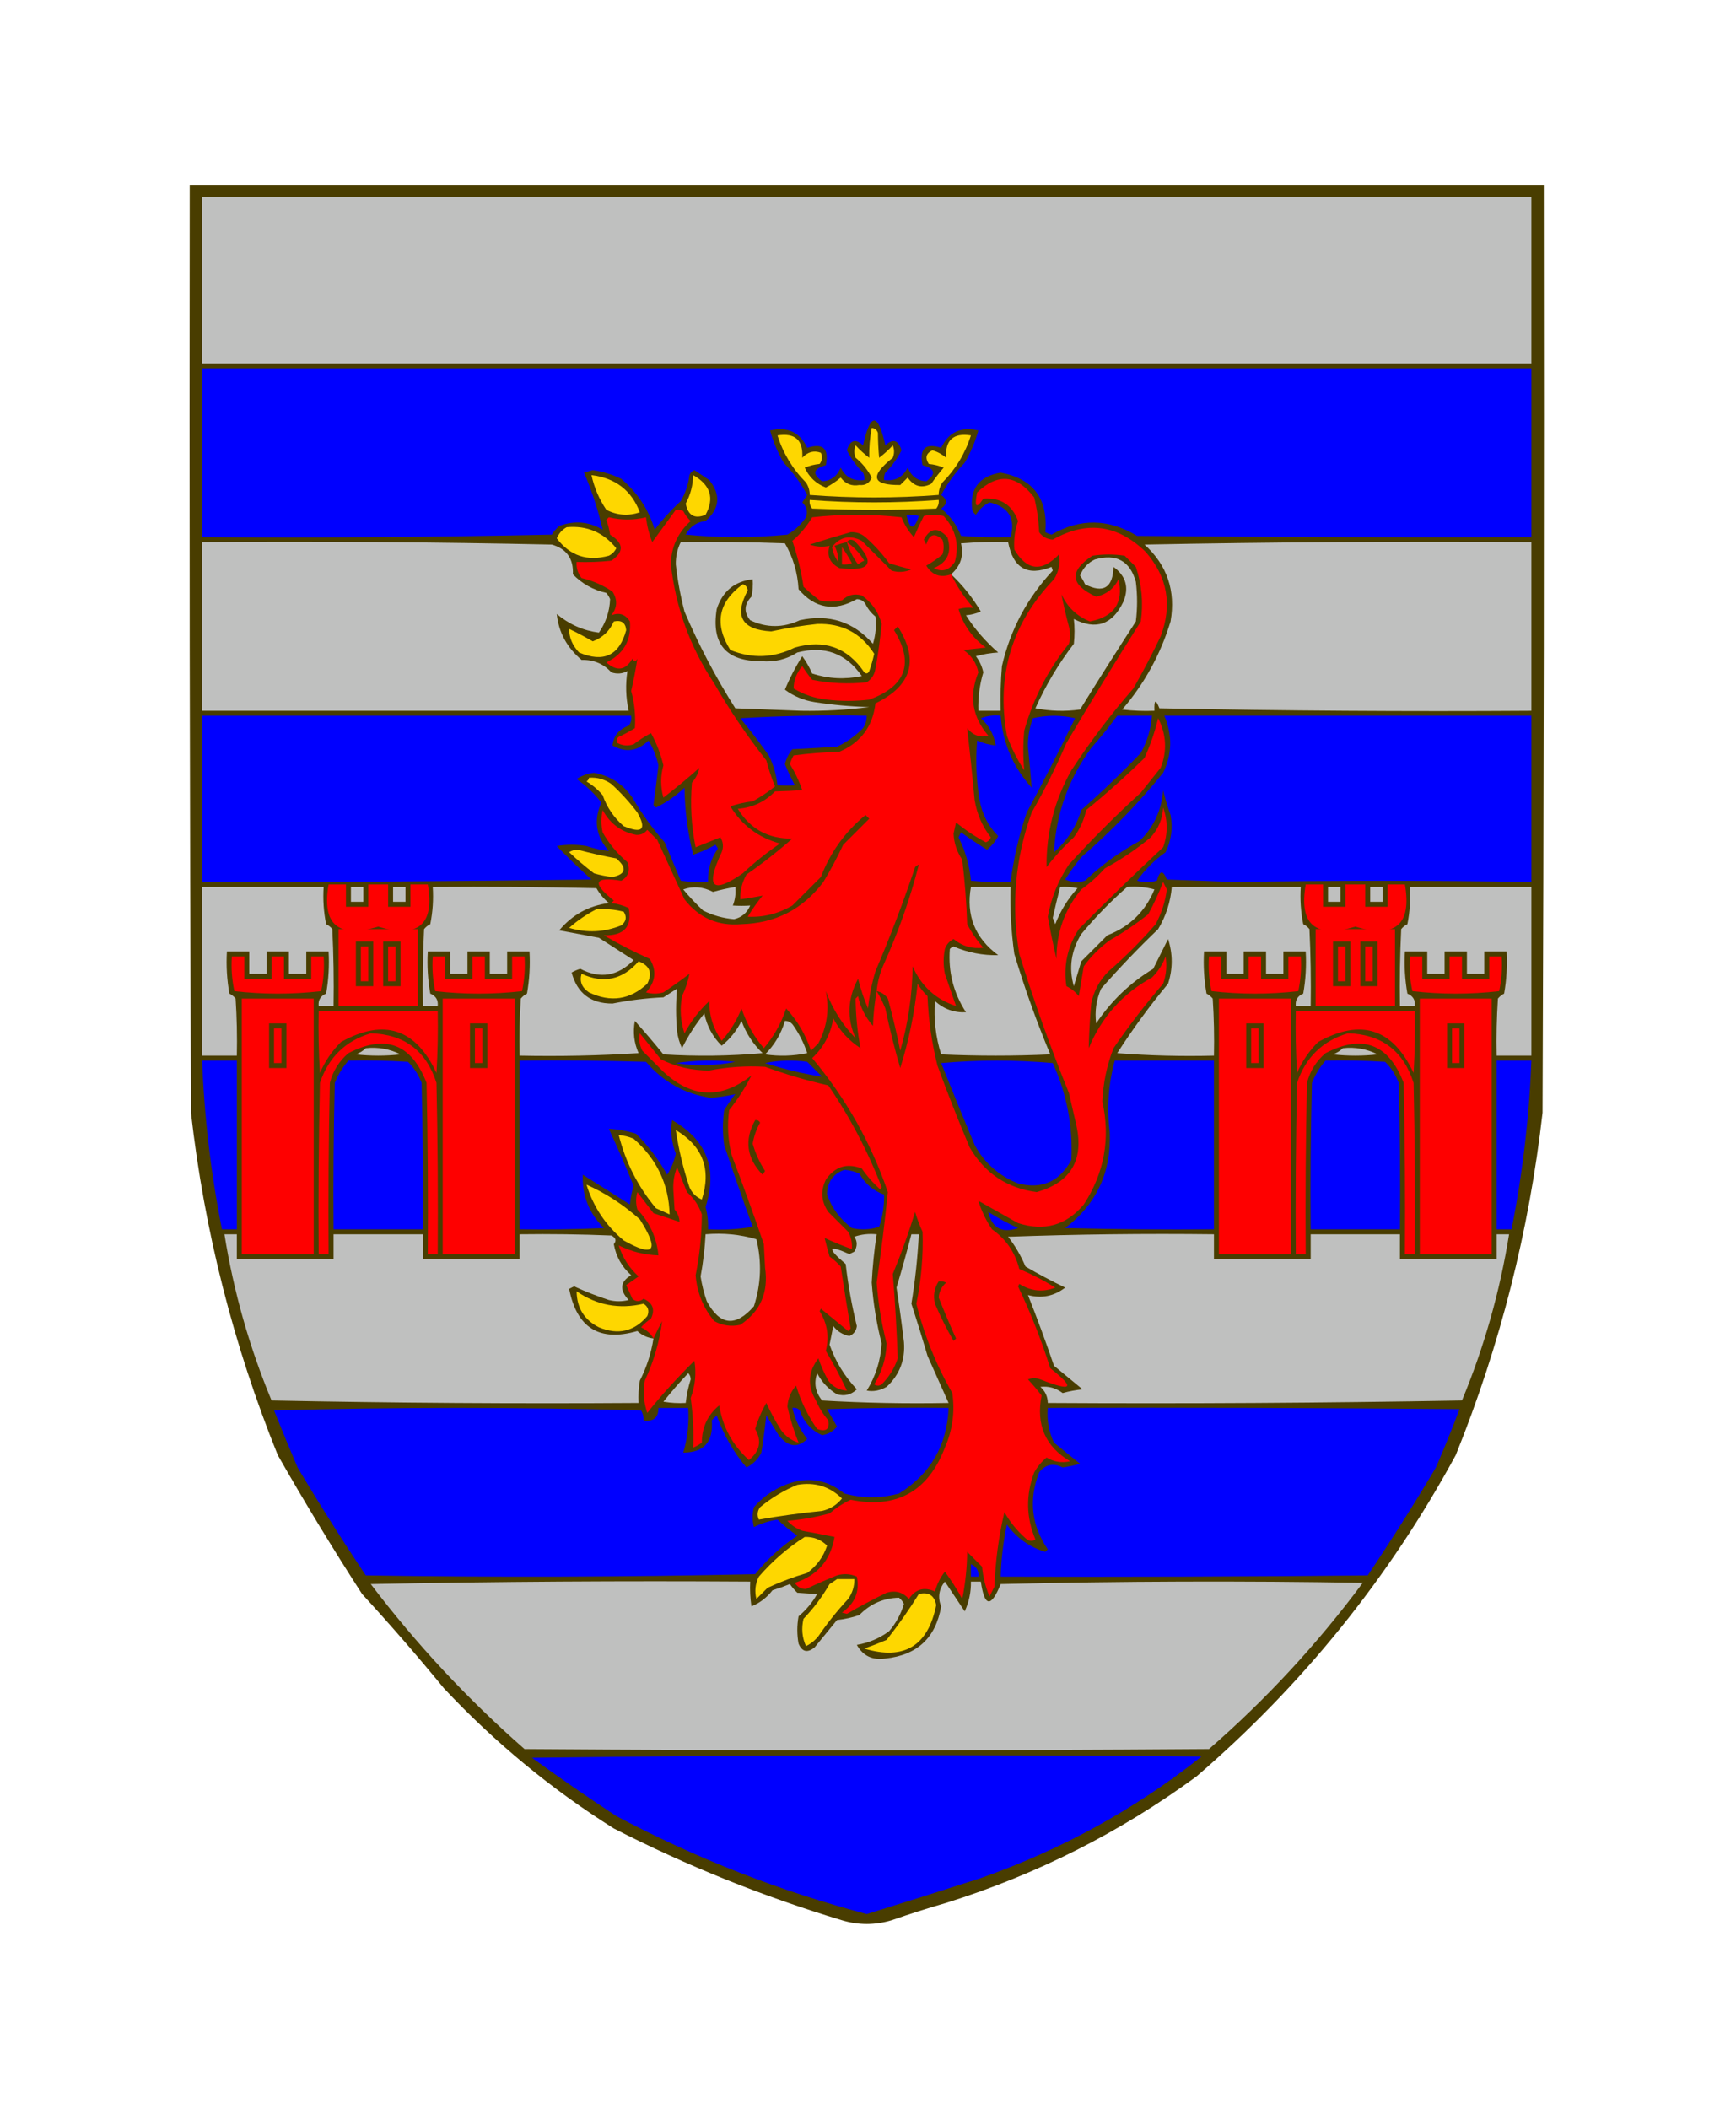 <?xml version="1.0" encoding="UTF-8"?>
<!DOCTYPE svg PUBLIC "-//W3C//DTD SVG 1.1//EN" "http://www.w3.org/Graphics/SVG/1.1/DTD/svg11.dtd">
<svg xmlns="http://www.w3.org/2000/svg" version="1.1" width="700px" height="850px" style="shape-rendering:geometricPrecision; text-rendering:geometricPrecision; image-rendering:optimizeQuality; fill-rule:evenodd; clip-rule:evenodd" xmlns:xlink="http://www.w3.org/1999/xlink">
<g><path style="opacity:1" fill="#493d00" d="M 76.5,74.5 C 258.5,74.5 440.5,74.5 622.5,74.5C 622.667,199.167 622.5,323.834 622,448.5C 616.593,496.127 604.927,542.127 587,586.5C 560.17,635.918 525.337,679.084 482.5,716C 451.746,738.544 418.079,755.544 381.5,767C 374.105,769.132 366.772,771.465 359.5,774C 352.833,776 346.167,776 339.5,774C 307.673,764.415 277.006,752.082 247.5,737C 222.337,721.187 199.504,702.354 179,680.5C 168.373,667.538 157.373,654.871 146,642.5C 134.177,624.199 122.844,605.532 112,586.5C 94.073,542.127 82.407,496.127 77,448.5C 76.5,323.834 76.333,199.167 76.5,74.5 Z"/></g>
<g><path style="opacity:1" fill="#bfc0bf" d="M 81.5,79.5 C 260.167,79.5 438.833,79.5 617.5,79.5C 617.5,101.833 617.5,124.167 617.5,146.5C 438.833,146.5 260.167,146.5 81.5,146.5C 81.5,124.167 81.5,101.833 81.5,79.5 Z"/></g>
<g><path style="opacity:1" fill="#0000ff" d="M 81.5,148.5 C 260.167,148.5 438.833,148.5 617.5,148.5C 617.5,171.167 617.5,193.833 617.5,216.5C 564.499,216.667 511.499,216.5 458.5,216C 447.005,209.011 435.505,208.845 424,215.5C 423.127,215.265 422.293,214.931 421.5,214.5C 422.616,200.971 416.616,192.971 403.5,190.5C 394.817,191.994 390.984,196.994 392,205.5C 392.308,206.308 392.808,206.975 393.5,207.5C 394.871,205.295 396.704,203.628 399,202.5C 406.74,204.326 409.573,208.993 407.5,216.5C 400.825,216.666 394.158,216.5 387.5,216C 385.8,211.586 383.133,207.92 379.5,205C 382.044,203.225 382.044,201.392 379.5,199.5C 382.087,194.746 385.254,190.413 389,186.5C 391.403,182.365 393.237,178.032 394.5,173.5C 387.465,171.854 382.465,174.187 379.5,180.5C 373.158,178.46 370.658,180.793 372,187.5C 377.096,188.868 377.596,191.035 373.5,194C 369.96,193.819 367.46,191.986 366,188.5C 364.055,192.39 360.888,194.057 356.5,193.5C 356.351,192.448 356.517,191.448 357,190.5C 359.657,187.853 361.823,184.853 363.5,181.5C 362.218,177.329 360.051,176.662 357,179.5C 354,166.167 351,166.167 348,179.5C 344.949,176.662 342.782,177.329 341.5,181.5C 343.177,184.853 345.343,187.853 348,190.5C 348.483,191.448 348.649,192.448 348.5,193.5C 344.112,194.057 340.945,192.39 339,188.5C 337.54,191.986 335.04,193.819 331.5,194C 327.404,191.035 327.904,188.868 333,187.5C 334.342,180.793 331.842,178.46 325.5,180.5C 322.535,174.187 317.535,171.854 310.5,173.5C 311.763,178.032 313.597,182.365 316,186.5C 319.746,190.413 322.913,194.746 325.5,199.5C 324.833,200.5 324.167,201.5 323.5,202.5C 325.256,204.191 325.756,206.191 325,208.5C 323.018,211.404 320.518,213.738 317.5,215.5C 303.833,216.833 290.167,216.833 276.5,215.5C 278.232,212.263 280.898,210.429 284.5,210C 290.24,205.005 290.74,199.505 286,193.5C 283.99,192.152 281.99,190.818 280,189.5C 279.055,189.905 278.388,190.572 278,191.5C 277.548,195.237 276.382,198.737 274.5,202C 270.654,205.513 267.154,209.346 264,213.5C 261.536,205.361 257.036,198.528 250.5,193C 246.848,191.227 243.015,190.06 239,189.5C 237.833,189.833 236.667,190.167 235.5,190.5C 238.737,198.043 241.237,205.71 243,213.5C 237.429,210.215 231.596,209.715 225.5,212C 224.313,213.019 223.313,214.186 222.5,215.5C 175.505,216.5 128.505,216.833 81.5,216.5C 81.5,193.833 81.5,171.167 81.5,148.5 Z"/></g>
<g><path style="opacity:1" fill="#fed700" d="M 351.5,172.5 C 352.75,172.577 353.583,173.244 354,174.5C 354.025,177.917 354.192,181.25 354.5,184.5C 356.483,183.018 358.316,181.351 360,179.5C 360.667,181.167 360.667,182.833 360,184.5C 350.586,191.943 351.586,195.61 363,195.5C 364,194.5 365,193.5 366,192.5C 368.565,196.134 371.732,196.967 375.5,195C 377.046,192.743 378.712,190.576 380.5,188.5C 378.577,187.692 376.577,187.192 374.5,187C 372.91,184.52 373.41,182.687 376,181.5C 378.058,182.112 379.891,183.112 381.5,184.5C 381.08,177.372 384.414,174.372 391.5,175.5C 389.215,182.731 385.382,189.064 380,194.5C 378.991,196.025 378.491,197.692 378.5,199.5C 361.167,200.833 343.833,200.833 326.5,199.5C 326.509,197.692 326.009,196.025 325,194.5C 319.618,189.064 315.785,182.731 313.5,175.5C 320.586,174.372 323.92,177.372 323.5,184.5C 325.688,182.13 328.188,181.463 331,182.5C 331.72,184.112 331.554,185.612 330.5,187C 328.423,187.192 326.423,187.692 324.5,188.5C 326.249,192.344 329.082,195.01 333,196.5C 335.155,195.421 337.155,194.087 339,192.5C 340.91,195.057 343.41,196.057 346.5,195.5C 348.922,195.743 350.588,194.743 351.5,192.5C 349.902,189.399 347.735,186.732 345,184.5C 344.333,182.833 344.333,181.167 345,179.5C 346.684,181.351 348.517,183.018 350.5,184.5C 350.411,180.533 350.744,176.533 351.5,172.5 Z"/></g>
<g><path style="opacity:1" fill="#fed700" d="M 238.5,191.5 C 248.151,192.676 254.651,197.676 258,206.5C 253.322,208.059 248.822,207.726 244.5,205.5C 241.595,201.204 239.595,196.538 238.5,191.5 Z"/></g>
<g><path style="opacity:1" fill="#fed700" d="M 279.5,191.5 C 286.494,195.465 288.161,200.799 284.5,207.5C 280.112,209.305 277.445,207.805 276.5,203C 278.424,199.397 279.424,195.564 279.5,191.5 Z"/></g>
<g><path style="opacity:1" fill="#fe0000" d="M 353.5,399.5 C 354.845,401.697 356.011,404.03 357,406.5C 358.703,414.645 360.703,422.645 363,430.5C 366.485,419.41 368.818,408.077 370,396.5C 371.093,398.349 372.426,400.016 374,401.5C 374.368,410.973 375.702,420.306 378,429.5C 382.062,440.622 386.396,451.622 391,462.5C 397.072,472.908 406.072,478.908 418,480.5C 431.794,476.586 437.127,467.586 434,453.5C 433,449.167 432,444.833 431,440.5C 423.545,422.137 416.879,403.47 411,384.5C 407.67,365.021 409.336,346.021 416,327.5C 421.194,318.446 425.861,309.112 430,299.5C 439.749,283 449.749,266.666 460,250.5C 461.073,242.983 460.406,235.65 458,228.5C 456.5,227 455,225.5 453.5,224C 449.167,223.333 444.833,223.333 440.5,224C 430.995,230.209 431.495,235.709 442,240.5C 446.179,239.588 449.179,237.255 451,233.5C 453.142,242.904 449.309,248.57 439.5,250.5C 434.197,248.363 430.363,244.697 428,239.5C 428.804,243.728 429.804,248.061 431,252.5C 431.667,254.833 431.667,257.167 431,259.5C 422.629,269.907 416.629,281.574 413,294.5C 412.495,299.884 412.495,305.218 413,310.5C 410.139,306.112 407.806,301.446 406,296.5C 401.667,272.139 408.001,251.139 425,233.5C 426.931,230.386 427.598,227.053 427,223.5C 420.038,230.695 414.038,230.028 409,221.5C 408.711,217.599 409.211,213.766 410.5,210C 408.135,203.481 403.469,200.481 396.5,201C 393.665,205.265 392.832,204.432 394,198.5C 402.266,190.61 409.933,191.276 417,200.5C 418.145,205.083 418.811,209.749 419,214.5C 420.325,216.338 422.159,217.338 424.5,217.5C 438.185,209.781 450.685,211.448 462,222.5C 470.78,232.579 472.78,243.912 468,256.5C 464.588,263.658 460.922,270.658 457,277.5C 447.899,287.932 439.565,298.932 432,310.5C 425.169,322.65 421.836,335.65 422,349.5C 425.298,345.2 428.965,341.2 433,337.5C 435.434,334.205 437.101,330.538 438,326.5C 446.198,319.833 454.031,312.833 461.5,305.5C 463.827,300.352 465.661,295.019 467,289.5C 470.334,296.115 470.667,302.782 468,309.5C 465.333,312.833 462.667,316.167 460,319.5C 449.86,328.728 440.194,338.395 431,348.5C 426.712,354.854 423.879,361.854 422.5,369.5C 423.508,375.199 424.675,380.866 426,386.5C 425.947,375.943 429.28,366.61 436,358.5C 439.465,356.037 442.631,353.204 445.5,350C 452.099,346.452 458.265,342.286 464,337.5C 467.089,334.082 468.756,330.082 469,325.5C 470.929,330.849 470.929,336.182 469,341.5C 457.474,352.27 446.141,363.27 435,374.5C 430.443,381.512 428.776,389.179 430,397.5C 431.955,398.453 433.622,399.787 435,401.5C 435.667,397.5 436.333,393.5 437,389.5C 439.93,385.447 443.43,381.947 447.5,379C 452.94,375.891 458.107,372.391 463,368.5C 465.274,364.286 467.274,359.953 469,355.5C 469.5,356.5 470,357.5 470.5,358.5C 469.868,363.435 468.368,368.101 466,372.5C 460.14,379.272 453.806,385.605 447,391.5C 443.366,395.1 441.033,399.433 440,404.5C 439.473,410.532 439.14,416.532 439,422.5C 444.168,409.98 452.668,400.48 464.5,394C 466.956,391.592 468.789,388.759 470,385.5C 470.61,389.236 470.277,392.903 469,396.5C 461.849,404.806 455.182,413.473 449,422.5C 446.311,429.418 444.811,436.584 444.5,444C 447.791,458.954 445.291,472.787 437,485.5C 429.951,493.917 421.118,496.417 410.5,493C 404.985,489.92 399.652,486.92 394.5,484C 395.758,488.109 397.592,491.942 400,495.5C 405.639,499.435 409.306,504.768 411,511.5C 416.069,513.617 420.902,516.117 425.5,519C 420.526,520.96 415.693,520.46 411,517.5C 410.833,517.833 410.667,518.167 410.5,518.5C 415.588,529.169 419.921,540.169 423.5,551.5C 433.792,559.582 432.459,561.082 419.5,556C 417.833,555.333 416.167,555.333 414.5,556C 416.452,558.074 418.285,560.241 420,562.5C 417.679,574.257 421.512,583.09 431.5,589C 428.129,589.744 424.963,589.244 422,587.5C 419.957,589.208 418.29,591.208 417,593.5C 413.587,602.627 413.754,611.627 417.5,620.5C 416.21,621.408 414.877,621.241 413.5,620C 410.067,616.958 407.234,613.458 405,609.5C 402.684,619.363 401.35,629.363 401,639.5C 400.333,640.833 399.667,642.167 399,643.5C 397.375,639.668 396.375,635.668 396,631.5C 394,629.5 392,627.5 390,625.5C 389.917,631.942 389.251,638.275 388,644.5C 385.916,640.664 383.583,636.997 381,633.5C 379.139,635.888 377.806,638.554 377,641.5C 372.598,639.528 369.098,640.528 366.5,644.5C 364.067,641.758 361.067,640.925 357.5,642C 352.038,644.638 346.705,647.471 341.5,650.5C 340.833,650.333 340.167,650.167 339.5,650C 344.72,646.345 346.72,641.511 345.5,635.5C 342.894,634.348 340.227,634.182 337.5,635C 333.232,636.72 329.065,638.553 325,640.5C 323.029,640.532 321.529,639.698 320.5,638C 329.594,635.073 334.928,628.907 336.5,619.5C 332.431,618.68 328.097,617.846 323.5,617C 321.156,616.163 319.156,614.829 317.5,613C 323.27,612.538 328.937,611.538 334.5,610C 337.095,607.787 339.928,605.953 343,604.5C 361.513,608.241 374.179,601.241 381,583.5C 384.088,576.446 385.088,569.113 384,561.5C 377.519,550.236 372.685,538.236 369.5,525.5C 371.475,515.933 372.308,506.266 372,496.5C 370.803,493.911 369.803,491.244 369,488.5C 366.391,496.997 363.391,505.33 360,513.5C 360.928,524.81 361.594,536.144 362,547.5C 360.657,551.51 358.491,555.01 355.5,558C 354.5,558.667 353.5,558.667 352.5,558C 355.635,552.963 357.302,547.463 357.5,541.5C 355.447,533.453 354.113,525.286 353.5,517C 355.27,504.831 356.77,492.664 358,480.5C 351.233,460.638 341.066,442.638 327.5,426.5C 332.119,422.164 334.953,416.83 336,410.5C 338.618,415.451 342.284,419.451 347,422.5C 345.721,415.921 345.054,409.254 345,402.5C 345.333,402.167 345.667,401.833 346,401.5C 346.917,406.001 348.917,410.001 352,413.5C 352.174,408.649 352.674,403.982 353.5,399.5 Z"/></g>
<g><path style="opacity:1" fill="#fed700" d="M 326.5,201.5 C 343.833,202.833 361.167,202.833 378.5,201.5C 378.67,202.822 378.337,203.989 377.5,205C 360.833,205.667 344.167,205.667 327.5,205C 326.663,203.989 326.33,202.822 326.5,201.5 Z"/></g>
<g><path style="opacity:1" fill="#fe0000" d="M 272.5,205.5 C 273.552,205.351 274.552,205.517 275.5,206C 276.257,207.512 277.257,208.846 278.5,210C 273.301,214.692 270.635,220.525 270.5,227.5C 272.476,244.931 278.31,260.931 288,275.5C 294.258,286.352 301.258,296.686 309,306.5C 309.94,310.101 311.107,313.601 312.5,317C 309.672,319.248 306.672,321.248 303.5,323C 300.424,323.346 297.424,324.012 294.5,325C 299.141,332.633 305.807,337.633 314.5,340C 309.211,343.62 304.211,347.62 299.5,352C 287.167,360.551 284.334,357.717 291,343.5C 291.808,341.421 291.641,339.421 290.5,337.5C 287.105,338.871 283.771,340.204 280.5,341.5C 278.758,332.952 278.258,324.285 279,315.5C 280.602,313.631 281.602,311.631 282,309.5C 277.312,313.689 272.479,317.689 267.5,321.5C 266.287,317.171 266.287,312.838 267.5,308.5C 266.421,303.928 264.754,299.594 262.5,295.5C 260.032,296.803 257.699,298.303 255.5,300C 253.231,300.758 251.064,300.591 249,299.5C 248.383,298.551 248.549,297.718 249.5,297C 251.746,295.961 253.913,294.794 256,293.5C 256.358,288.441 255.858,283.441 254.5,278.5C 255.516,274.121 256.349,269.788 257,265.5C 256.333,266.833 255.667,266.833 255,265.5C 252.228,270.251 248.728,270.751 244.5,267C 251.443,263.607 254.61,258.107 254,250.5C 252.209,247.605 249.709,246.772 246.5,248C 248.908,244.957 249.074,241.791 247,238.5C 243.217,235.902 239.05,234.068 234.5,233C 232.984,231.103 232.317,228.936 232.5,226.5C 237.179,226.666 241.845,226.499 246.5,226C 251.731,222.466 251.564,218.966 246,215.5C 245.689,213.444 245.189,211.444 244.5,209.5C 244.833,209.167 245.167,208.833 245.5,208.5C 250.485,209.715 255.485,209.715 260.5,208.5C 260.889,211.946 261.722,215.279 263,218.5C 266.185,214.108 269.352,209.774 272.5,205.5 Z"/></g>
<g><path style="opacity:1" fill="#fe0000" d="M 383.5,231.5 C 385.859,236.373 388.859,240.873 392.5,245C 390.413,244.782 388.413,244.949 386.5,245.5C 388.389,251.895 392.056,257.062 397.5,261C 394.5,261.333 391.5,261.667 388.5,262C 391.723,264.216 393.723,267.216 394.5,271C 390.67,280.465 392.003,288.965 398.5,296.5C 395.171,297.426 392.337,296.426 390,293.5C 391.086,303.073 392.086,312.74 393,322.5C 393.916,328.094 396.083,333.094 399.5,337.5C 399.167,338.5 398.5,339.167 397.5,339.5C 393.228,337.226 389.228,334.559 385.5,331.5C 385.167,333 384.833,334.5 384.5,336C 384.676,339.847 385.843,343.347 388,346.5C 389.035,355.136 389.702,363.803 390,372.5C 391.796,375.927 393.963,379.094 396.5,382C 392.021,382.563 388.021,381.397 384.5,378.5C 382.803,379.364 381.637,380.697 381,382.5C 380.333,385.833 380.333,389.167 381,392.5C 382.521,396.865 384.021,401.198 385.5,405.5C 377.339,402.844 371.506,397.511 368,389.5C 367.851,401.062 366.184,412.395 363,423.5C 361.587,416.436 359.921,409.436 358,402.5C 356.871,400.859 355.371,399.859 353.5,399.5C 353.814,396.053 354.648,392.72 356,389.5C 362.154,375.95 366.987,362.284 370.5,348.5C 369.914,348.709 369.414,349.043 369,349.5C 364.222,363.721 358.889,377.721 353,391.5C 351.524,396.406 350.524,401.406 350,406.5C 348.368,402.654 347.034,398.654 346,394.5C 341.739,402.451 341.406,410.451 345,418.5C 339.724,413.064 335.724,406.731 333,399.5C 334.484,406.881 333.484,413.881 330,420.5C 329,421.5 328,422.5 327,423.5C 324.895,417.073 321.561,411.406 317,406.5C 315.027,412.449 312.027,417.783 308,422.5C 303.973,417.783 300.973,412.449 299,406.5C 297.099,411.302 294.432,415.636 291,419.5C 287.62,414.73 285.953,409.397 286,403.5C 281.94,407.292 278.607,411.626 276,416.5C 274.394,411.681 274.061,406.681 275,401.5C 276.436,398.526 277.436,395.526 278,392.5C 274.588,395.123 271.088,397.623 267.5,400C 265.167,400.667 262.833,400.667 260.5,400C 264.383,395.708 264.883,391.208 262,386.5C 255.725,383.728 249.558,380.562 243.5,377C 251.642,377.209 254.976,373.542 253.5,366C 251.285,364.956 248.952,364.29 246.5,364C 246.833,363.667 247.167,363.333 247.5,363C 238.538,355.878 239.538,353.212 250.5,355C 253.379,353.334 254.212,350.834 253,347.5C 248.913,344.084 245.58,340.084 243,335.5C 242.333,332.5 242.333,329.5 243,326.5C 245.985,331.999 250.485,335.332 256.5,336.5C 258.374,336.61 259.874,335.944 261,334.5C 262.333,335.833 263.667,337.167 265,338.5C 268.65,346.469 272.317,354.469 276,362.5C 281.84,370 289.506,373.333 299,372.5C 312.73,372.135 323.73,366.468 332,355.5C 334.921,350.659 337.588,345.659 340,340.5C 343.473,337.027 346.973,333.527 350.5,330C 350,329.5 349.5,329 349,328.5C 340.794,335.244 334.794,343.578 331,353.5C 327.167,357.333 323.333,361.167 319.5,365C 313.783,368.308 307.783,369.808 301.5,369.5C 303.306,366.528 305.306,363.695 307.5,361C 304.596,361.565 301.596,362.065 298.5,362.5C 298.408,358.941 299.241,355.608 301,352.5C 307.439,348.029 313.605,343.195 319.5,338C 309.859,338.18 302.525,334.18 297.5,326C 303.393,325.553 308.393,323.22 312.5,319C 316.253,318.909 319.92,318.742 323.5,318.5C 322.226,314.787 320.56,311.287 318.5,308C 318.862,306.775 319.362,305.609 320,304.5C 326.085,303.688 332.252,303.188 338.5,303C 347.097,299.309 351.93,292.809 353,283.5C 367.685,276.414 370.685,266.081 362,252.5C 361.5,253 361,253.5 360.5,254C 368.675,267.264 365.341,276.597 350.5,282C 344.833,282.667 339.167,282.667 333.5,282C 328.605,281.489 324.105,279.989 320,277.5C 320.062,274.159 321.229,271.159 323.5,268.5C 324.711,270.422 326.044,272.255 327.5,274C 334.777,275.467 342.111,275.801 349.5,275C 351.487,273.681 352.654,271.848 353,269.5C 354.102,263.545 354.936,257.545 355.5,251.5C 354.278,246.759 351.612,242.926 347.5,240C 344.449,239.143 341.783,239.81 339.5,242C 336.5,242.667 333.5,242.667 330.5,242C 328.241,240.285 326.074,238.452 324,236.5C 323.049,230.197 321.549,224.03 319.5,218C 322.63,215.358 325.296,212.192 327.5,208.5C 339.5,207.167 351.5,207.167 363.5,208.5C 364.666,211.503 366.333,214.17 368.5,216.5C 369.738,213.617 371.072,210.783 372.5,208C 375.167,207.333 377.833,207.333 380.5,208C 385.399,213.428 386.899,219.595 385,226.5C 382.734,229.91 379.901,230.744 376.5,229C 382.098,226.69 383.931,222.523 382,216.5C 378.266,212.399 375.1,212.732 372.5,217.5C 372.833,218.167 373.167,218.833 373.5,219.5C 374.702,215.264 376.868,214.597 380,217.5C 380.667,219.5 380.667,221.5 380,223.5C 378.005,225.177 375.839,226.677 373.5,228C 375.877,231.848 379.21,233.015 383.5,231.5 Z"/></g>
<g><path style="opacity:1" fill="#0000ff" d="M 365.5,207.5 C 367.199,207.34 368.866,207.506 370.5,208C 368.518,213.886 366.851,213.719 365.5,207.5 Z"/></g>
<g><path style="opacity:1" fill="#fed700" d="M 228.5,212.5 C 236.676,211.754 243.342,214.587 248.5,221C 247.833,222.333 246.833,223.333 245.5,224C 236.837,226.378 229.837,224.045 224.5,217C 225.344,214.993 226.677,213.493 228.5,212.5 Z"/></g>
<g><path style="opacity:1" fill="#483d00" d="M 341.5,218.5 C 342.251,217.427 343.251,217.26 344.5,218C 353.261,226.88 351.261,230.547 338.5,229C 334.629,227.034 333.295,224.034 334.5,220C 331.839,220.598 329.173,220.432 326.5,219.5C 331.974,217.731 337.474,216.064 343,214.5C 345.544,214.384 347.711,215.217 349.5,217C 352.87,220.035 355.87,223.368 358.5,227C 361.444,227.97 364.444,228.804 367.5,229.5C 364.894,230.652 362.227,230.818 359.5,230C 355.554,226.054 351.554,222.054 347.5,218C 342.703,215.518 338.703,216.352 335.5,220.5C 335.853,222.731 336.686,224.731 338,226.5C 338.067,224.265 337.567,222.098 336.5,220C 338.154,219.392 339.821,218.892 341.5,218.5 Z"/></g>
<g><path style="opacity:1" fill="#bfc0bf" d="M 81.5,218.5 C 128.505,218.167 175.505,218.5 222.5,219.5C 228.471,221.201 231.304,225.201 231,231.5C 234.733,235.307 239.233,237.807 244.5,239C 245.126,239.75 245.626,240.584 246,241.5C 245.811,246.414 244.311,250.914 241.5,255C 235.191,254.184 229.524,251.684 224.5,247.5C 225.266,254.855 228.6,261.022 234.5,266C 239.354,265.867 243.354,267.533 246.5,271C 248.769,271.758 250.936,271.591 253,270.5C 252.173,275.832 252.34,281.166 253.5,286.5C 196.167,286.5 138.833,286.5 81.5,286.5C 81.5,263.833 81.5,241.167 81.5,218.5 Z"/></g>
<g><path style="opacity:1" fill="#bfc0bf" d="M 274.5,218.5 C 288.504,218.333 302.504,218.5 316.5,219C 319.802,224.703 321.635,230.869 322,237.5C 328.613,245.284 336.446,246.618 345.5,241.5C 347.029,241.529 348.196,242.196 349,243.5C 349.953,245.455 351.287,247.122 353,248.5C 353.439,252.211 353.106,255.878 352,259.5C 344.153,250.584 334.32,247.418 322.5,250C 315.762,253.126 309.095,253.126 302.5,250C 299.87,246.772 300.036,243.605 303,240.5C 303.497,238.19 303.663,235.857 303.5,233.5C 296.173,234.315 291.34,238.315 289,245.5C 286.745,259.578 292.745,266.578 307,266.5C 312.236,266.976 317.069,265.81 321.5,263C 332.477,260.156 341.144,263.323 347.5,272.5C 340.728,273.937 334.062,273.604 327.5,271.5C 326.42,269.004 325.086,266.67 323.5,264.5C 320.769,268.796 318.435,273.296 316.5,278C 320.072,280.637 324.072,282.303 328.5,283C 335.782,284.135 343.115,284.801 350.5,285C 341.49,286.155 332.323,286.655 323,286.5C 314.167,286.167 305.333,285.833 296.5,285.5C 288.617,273.069 281.784,260.069 276,246.5C 274.383,240.247 273.216,233.913 272.5,227.5C 272.449,224.303 273.115,221.303 274.5,218.5 Z"/></g>
<g><path style="opacity:1" fill="#fe0000" d="M 341.5,218.5 C 344.334,220.502 346.667,223.002 348.5,226C 347.584,226.374 346.75,226.874 346,227.5C 343.962,224.757 342.462,221.757 341.5,218.5 Z"/></g>
<g><path style="opacity:1" fill="#bfc0bf" d="M 383.5,231.5 C 387.388,228.104 388.722,223.937 387.5,219C 393.825,218.5 400.158,218.334 406.5,218.5C 408.5,229.056 414.333,232.389 424,228.5C 424.167,229 424.333,229.5 424.5,230C 414.235,240.951 407.402,253.784 404,268.5C 403.501,274.491 403.334,280.491 403.5,286.5C 400.5,286.5 397.5,286.5 394.5,286.5C 394.327,281.224 394.994,276.057 396.5,271C 395.976,268.587 394.976,266.42 393.5,264.5C 396.447,263.679 399.447,263.179 402.5,263C 397.334,258.517 393.001,253.517 389.5,248C 391.577,247.808 393.577,247.308 395.5,246.5C 392.121,240.811 388.121,235.811 383.5,231.5 Z"/></g>
<g><path style="opacity:1" fill="#bfc0bf" d="M 461.5,219.5 C 513.331,218.501 565.331,218.168 617.5,218.5C 617.5,241.167 617.5,263.833 617.5,286.5C 567.496,286.833 517.496,286.5 467.5,285.5C 465.993,281.645 465.326,281.979 465.5,286.5C 461.154,286.666 456.821,286.499 452.5,286C 461.46,275.586 467.96,263.753 472,250.5C 474.143,238.147 470.643,227.813 461.5,219.5 Z"/></g>
<g><path style="opacity:1" fill="#fe0000" d="M 339.5,220.5 C 340.933,222.519 342.267,224.686 343.5,227C 342.207,227.49 340.873,227.657 339.5,227.5C 339.5,225.167 339.5,222.833 339.5,220.5 Z"/></g>
<g><path style="opacity:1" fill="#bfc0bf" d="M 441.5,225.5 C 450.13,223.077 455.63,226.077 458,234.5C 458.667,239.833 458.667,245.167 458,250.5C 450.375,262.249 442.875,274.082 435.5,286C 429.472,286.83 423.472,286.664 417.5,285.5C 421.672,276.18 426.838,267.513 433,259.5C 433.369,256.123 433.369,252.79 433,249.5C 441.943,254.089 448.609,251.756 453,242.5C 455.334,236.831 454.001,232.164 449,228.5C 448.734,236.954 444.9,239.287 437.5,235.5C 436.96,234.252 436.293,233.085 435.5,232C 436.688,228.982 438.688,226.815 441.5,225.5 Z"/></g>
<g><path style="opacity:1" fill="#fed700" d="M 299.5,235.5 C 300.649,235.791 301.316,236.624 301.5,238C 295.926,248.343 299.093,253.843 311,254.5C 317.124,253.179 323.291,252.179 329.5,251.5C 339.472,251.15 347.139,255.15 352.5,263.5C 351.988,265.884 351.321,268.217 350.5,270.5C 349.998,271.521 349.332,271.688 348.5,271C 341.715,260.961 332.382,257.627 320.5,261C 311.985,265.227 303.318,265.561 294.5,262C 287.915,251.564 289.582,242.731 299.5,235.5 Z"/></g>
<g><path style="opacity:1" fill="#fed700" d="M 247.5,250.5 C 250.59,249.83 252.257,250.997 252.5,254C 249.731,264.216 243.397,267.216 233.5,263C 230.8,260.136 229.466,256.97 229.5,253.5C 232.746,255.039 235.912,256.706 239,258.5C 242.965,257.035 245.799,254.368 247.5,250.5 Z"/></g>
<g><path style="opacity:1" fill="#0000ff" d="M 81.5,288.5 C 139.167,288.5 196.833,288.5 254.5,288.5C 254.762,289.978 254.429,291.311 253.5,292.5C 249.525,293.949 247.359,296.616 247,300.5C 252.252,303.489 257.085,302.822 261.5,298.5C 263.385,301.604 264.718,304.938 265.5,308.5C 264.884,313.856 264.217,319.19 263.5,324.5C 263.833,324.833 264.167,325.167 264.5,325.5C 268.747,323.418 272.581,320.751 276,317.5C 276.129,326.652 277.296,335.652 279.5,344.5C 282.618,343.441 285.618,342.108 288.5,340.5C 288.833,341 289.167,341.5 289.5,342C 286.657,346.031 285.324,350.531 285.5,355.5C 281.818,355.665 278.152,355.499 274.5,355C 272.338,349.85 270.171,344.684 268,339.5C 263.137,334.005 258.804,328.005 255,321.5C 251.189,316.014 246.022,312.681 239.5,311.5C 236.972,311.763 234.639,312.596 232.5,314C 236.314,316.647 239.647,319.813 242.5,323.5C 239.261,330.574 240.261,337.074 245.5,343C 242.509,342.695 239.509,342.028 236.5,341C 232.5,340.333 228.5,340.333 224.5,341C 229.041,345.709 233.708,350.209 238.5,354.5C 186.14,355.222 133.806,355.555 81.5,355.5C 81.5,333.167 81.5,310.833 81.5,288.5 Z"/></g>
<g><path style="opacity:1" fill="#0000ff" d="M 298.5,289.5 C 315.325,288.503 332.325,288.17 349.5,288.5C 349.509,290.308 349.009,291.975 348,293.5C 344.94,296.614 341.44,299.114 337.5,301C 331.5,301.333 325.5,301.667 319.5,302C 318.03,303.793 317.03,305.793 316.5,308C 317.674,310.85 319.007,313.684 320.5,316.5C 318.448,316.705 316.114,316.705 313.5,316.5C 313.047,312.307 311.881,308.307 310,304.5C 306.303,299.315 302.47,294.315 298.5,289.5 Z"/></g>
<g><path style="opacity:1" fill="#0000ff" d="M 395.5,289.5 C 397.948,288.527 400.615,288.194 403.5,288.5C 404.349,299.537 408.515,309.204 416,317.5C 415.566,312.043 415.066,306.543 414.5,301C 414.433,297.027 415.099,293.194 416.5,289.5C 422.167,288.167 427.833,288.167 433.5,289.5C 427.271,302.292 420.771,314.959 414,327.5C 410.877,336.654 408.711,345.987 407.5,355.5C 402.156,355.666 396.823,355.499 391.5,355C 390.962,348.881 389.295,343.047 386.5,337.5C 386.833,336.833 387.167,336.167 387.5,335.5C 390.914,337.957 394.414,340.291 398,342.5C 399.878,340.957 401.378,339.124 402.5,337C 398.493,333.002 395.993,328.169 395,322.5C 393.669,314.536 393.335,306.536 394,298.5C 396.382,299.554 398.882,300.221 401.5,300.5C 400.786,296.067 398.786,292.4 395.5,289.5 Z"/></g>
<g><path style="opacity:1" fill="#0000ff" d="M 450.5,288.5 C 455.167,288.5 459.833,288.5 464.5,288.5C 464.087,293.818 462.587,298.818 460,303.5C 452.356,311.476 444.356,319.142 436,326.5C 433.971,333.202 430.304,338.868 425,343.5C 425.819,328.047 430.819,314.047 440,301.5C 443.713,297.292 447.213,292.959 450.5,288.5 Z"/></g>
<g><path style="opacity:1" fill="#0000ff" d="M 469.5,288.5 C 518.833,288.5 568.167,288.5 617.5,288.5C 617.5,310.833 617.5,333.167 617.5,355.5C 577.422,354.865 537.422,354.865 497.5,355.5C 488.5,355.167 479.5,354.833 470.5,354.5C 468.952,350.583 467.619,350.749 466.5,355C 463.833,355.667 461.167,355.667 458.5,355C 461.667,350.5 465.5,346.667 470,343.5C 472.31,338.734 472.977,333.734 472,328.5C 470.798,325.226 469.798,321.893 469,318.5C 468.396,326.518 465.229,333.352 459.5,339C 451.458,343.355 444.125,348.688 437.5,355C 434.773,355.818 432.106,355.652 429.5,354.5C 431.473,351.36 433.64,348.36 436,345.5C 448.035,335.132 459.035,323.799 469,311.5C 472.643,304.01 472.81,296.344 469.5,288.5 Z"/></g>
<g><path style="opacity:1" fill="#fed700" d="M 237.5,313.5 C 240.794,313.259 243.794,314.092 246.5,316C 250.369,319.534 253.869,323.367 257,327.5C 260.855,334.315 259.022,336.149 251.5,333C 247.542,329.579 244.708,325.412 243,320.5C 241.127,318.291 238.96,316.458 236.5,315C 237.056,314.617 237.389,314.117 237.5,313.5 Z"/></g>
<g><path style="opacity:1" fill="#fed700" d="M 229.5,343.5 C 230.449,342.848 231.615,342.514 233,342.5C 238.116,343.871 243.282,345.038 248.5,346C 252.911,349.842 252.411,352.342 247,353.5C 244.453,353.238 241.953,352.738 239.5,352C 236,349.331 232.667,346.498 229.5,343.5 Z"/></g>
<g><path style="opacity:1" fill="#fe0000" d="M 132.5,356.5 C 134.833,356.5 137.167,356.5 139.5,356.5C 139.5,359.5 139.5,362.5 139.5,365.5C 142.5,365.5 145.5,365.5 148.5,365.5C 148.5,362.5 148.5,359.5 148.5,356.5C 151.167,356.5 153.833,356.5 156.5,356.5C 156.5,359.5 156.5,362.5 156.5,365.5C 159.5,365.5 162.5,365.5 165.5,365.5C 165.5,362.5 165.5,359.5 165.5,356.5C 167.833,356.5 170.167,356.5 172.5,356.5C 175.309,372.672 168.642,378.339 152.5,373.5C 136.358,378.339 129.691,372.672 132.5,356.5 Z"/></g>
<g><path style="opacity:1" fill="#fe0000" d="M 526.5,356.5 C 528.833,356.5 531.167,356.5 533.5,356.5C 533.5,359.5 533.5,362.5 533.5,365.5C 536.5,365.5 539.5,365.5 542.5,365.5C 542.5,362.5 542.5,359.5 542.5,356.5C 545.167,356.5 547.833,356.5 550.5,356.5C 550.5,359.5 550.5,362.5 550.5,365.5C 553.5,365.5 556.5,365.5 559.5,365.5C 559.5,362.5 559.5,359.5 559.5,356.5C 561.833,356.5 564.167,356.5 566.5,356.5C 569.309,372.672 562.642,378.339 546.5,373.5C 530.358,378.339 523.691,372.672 526.5,356.5 Z"/></g>
<g><path style="opacity:1" fill="#bfc0bf" d="M 81.5,357.5 C 97.833,357.5 114.167,357.5 130.5,357.5C 130.173,362.544 130.506,367.544 131.5,372.5C 132.478,372.977 133.311,373.643 134,374.5C 134.5,384.828 134.666,395.161 134.5,405.5C 132.5,405.5 130.5,405.5 128.5,405.5C 128.244,403.088 129.244,401.421 131.5,400.5C 132.495,394.872 132.829,389.206 132.5,383.5C 129.5,383.5 126.5,383.5 123.5,383.5C 123.5,386.5 123.5,389.5 123.5,392.5C 121.167,392.5 118.833,392.5 116.5,392.5C 116.5,389.5 116.5,386.5 116.5,383.5C 113.5,383.5 110.5,383.5 107.5,383.5C 107.5,386.5 107.5,389.5 107.5,392.5C 105.167,392.5 102.833,392.5 100.5,392.5C 100.5,389.5 100.5,386.5 100.5,383.5C 97.5,383.5 94.5,383.5 91.5,383.5C 91.171,389.206 91.505,394.872 92.5,400.5C 93.478,400.977 94.311,401.643 95,402.5C 95.5,410.159 95.666,417.826 95.5,425.5C 90.833,425.5 86.167,425.5 81.5,425.5C 81.5,402.833 81.5,380.167 81.5,357.5 Z"/></g>
<g><path style="opacity:1" fill="#bfc0bf" d="M 141.5,357.5 C 143.167,357.5 144.833,357.5 146.5,357.5C 146.5,359.5 146.5,361.5 146.5,363.5C 144.833,363.5 143.167,363.5 141.5,363.5C 141.5,361.5 141.5,359.5 141.5,357.5 Z"/></g>
<g><path style="opacity:1" fill="#bfc0bf" d="M 158.5,357.5 C 160.167,357.5 161.833,357.5 163.5,357.5C 163.5,359.5 163.5,361.5 163.5,363.5C 161.833,363.5 160.167,363.5 158.5,363.5C 158.5,361.5 158.5,359.5 158.5,357.5 Z"/></g>
<g><path style="opacity:1" fill="#bfc0bf" d="M 174.5,357.5 C 196.503,357.333 218.503,357.5 240.5,358C 241.79,360.292 243.457,362.292 245.5,364C 237.398,365.051 230.732,368.718 225.5,375C 230.833,376 236.167,377 241.5,378C 246.236,381.026 250.903,384.026 255.5,387C 249.092,393.484 241.925,394.65 234,390.5C 232.775,390.862 231.609,391.362 230.5,392C 232.736,400.378 238.236,404.544 247,404.5C 253.75,403.145 260.583,402.312 267.5,402C 269.333,400.833 271.167,399.667 273,398.5C 272.484,404.115 272.484,409.782 273,415.5C 273.29,417.952 273.956,420.285 275,422.5C 277.501,417.494 280.501,412.827 284,408.5C 285.041,413.585 287.374,417.918 291,421.5C 294.379,418.782 297.046,415.449 299,411.5C 300.838,416.517 303.672,420.85 307.5,424.5C 294.179,425.666 280.846,425.833 267.5,425C 263.785,420.407 259.952,415.907 256,411.5C 255.148,415.996 255.648,420.33 257.5,424.5C 241.514,425.499 225.514,425.833 209.5,425.5C 209.334,417.826 209.5,410.159 210,402.5C 210.689,401.643 211.522,400.977 212.5,400.5C 213.495,394.872 213.829,389.206 213.5,383.5C 210.5,383.5 207.5,383.5 204.5,383.5C 204.5,386.5 204.5,389.5 204.5,392.5C 202.167,392.5 199.833,392.5 197.5,392.5C 197.5,389.5 197.5,386.5 197.5,383.5C 194.5,383.5 191.5,383.5 188.5,383.5C 188.5,386.5 188.5,389.5 188.5,392.5C 186.167,392.5 183.833,392.5 181.5,392.5C 181.5,389.5 181.5,386.5 181.5,383.5C 178.5,383.5 175.5,383.5 172.5,383.5C 172.171,389.206 172.505,394.872 173.5,400.5C 175.756,401.421 176.756,403.088 176.5,405.5C 174.5,405.5 172.5,405.5 170.5,405.5C 170.334,395.161 170.5,384.828 171,374.5C 171.689,373.643 172.522,372.977 173.5,372.5C 174.494,367.544 174.827,362.544 174.5,357.5 Z"/></g>
<g><path style="opacity:1" fill="#bfc0bf" d="M 275.5,358.5 C 279.491,357.081 283.491,357.415 287.5,359.5C 290.479,358.672 293.479,358.005 296.5,357.5C 296.768,360.119 296.435,362.619 295.5,365C 297.856,365.155 300.189,365.155 302.5,365C 301.218,367.954 299.052,369.787 296,370.5C 291.589,370.128 287.422,368.962 283.5,367C 280.601,364.271 277.934,361.438 275.5,358.5 Z"/></g>
<g><path style="opacity:1" fill="#bfc0bf" d="M 391.5,357.5 C 396.833,357.5 402.167,357.5 407.5,357.5C 407.236,366.546 407.736,375.546 409,384.5C 413.134,398.264 417.967,411.764 423.5,425C 408.833,425.667 394.167,425.667 379.5,425C 377.297,418.012 376.464,410.845 377,403.5C 380.601,406.745 384.767,408.245 389.5,408C 384.457,400.209 382.29,391.709 383,382.5C 383.414,382.043 383.914,381.709 384.5,381.5C 390.292,383.971 396.292,385.138 402.5,385C 393.146,378.122 389.479,368.956 391.5,357.5 Z"/></g>
<g><path style="opacity:1" fill="#bfc0bf" d="M 427.5,357.5 C 429.857,357.337 432.19,357.503 434.5,358C 430.62,362.255 427.62,367.089 425.5,372.5C 425.167,371.667 424.833,370.833 424.5,370C 425.426,365.796 426.426,361.629 427.5,357.5 Z"/></g>
<g><path style="opacity:1" fill="#bfc0bf" d="M 454.5,357.5 C 458.226,357.177 461.893,357.511 465.5,358.5C 461.86,367.34 455.526,373.507 446.5,377C 443,380.5 439.5,384 436,387.5C 435,390.833 434,394.167 433,397.5C 430.893,390.203 431.893,383.203 436,376.5C 441.698,369.636 447.865,363.303 454.5,357.5 Z"/></g>
<g><path style="opacity:1" fill="#bfc0bf" d="M 472.5,357.5 C 489.833,357.5 507.167,357.5 524.5,357.5C 524.173,362.544 524.506,367.544 525.5,372.5C 526.478,372.977 527.311,373.643 528,374.5C 528.5,384.828 528.666,395.161 528.5,405.5C 526.5,405.5 524.5,405.5 522.5,405.5C 522.244,403.088 523.244,401.421 525.5,400.5C 526.495,394.872 526.829,389.206 526.5,383.5C 523.5,383.5 520.5,383.5 517.5,383.5C 517.5,386.5 517.5,389.5 517.5,392.5C 515.167,392.5 512.833,392.5 510.5,392.5C 510.5,389.5 510.5,386.5 510.5,383.5C 507.5,383.5 504.5,383.5 501.5,383.5C 501.5,386.5 501.5,389.5 501.5,392.5C 499.167,392.5 496.833,392.5 494.5,392.5C 494.5,389.5 494.5,386.5 494.5,383.5C 491.5,383.5 488.5,383.5 485.5,383.5C 485.171,389.206 485.505,394.872 486.5,400.5C 487.478,400.977 488.311,401.643 489,402.5C 489.5,410.159 489.666,417.826 489.5,425.5C 476.483,425.832 463.483,425.499 450.5,424.5C 456.754,414.746 463.587,405.412 471,396.5C 472.942,390.515 472.942,384.515 471,378.5C 469,382.5 467,386.5 465,390.5C 455.712,396.121 448.045,403.454 442,412.5C 441.371,407.672 442.038,403.005 444,398.5C 451.358,390.144 459.024,382.144 467,374.5C 470.143,369.239 471.976,363.572 472.5,357.5 Z"/></g>
<g><path style="opacity:1" fill="#bfc0bf" d="M 535.5,357.5 C 537.167,357.5 538.833,357.5 540.5,357.5C 540.5,359.5 540.5,361.5 540.5,363.5C 538.833,363.5 537.167,363.5 535.5,363.5C 535.5,361.5 535.5,359.5 535.5,357.5 Z"/></g>
<g><path style="opacity:1" fill="#bfc0bf" d="M 552.5,357.5 C 554.167,357.5 555.833,357.5 557.5,357.5C 557.5,359.5 557.5,361.5 557.5,363.5C 555.833,363.5 554.167,363.5 552.5,363.5C 552.5,361.5 552.5,359.5 552.5,357.5 Z"/></g>
<g><path style="opacity:1" fill="#bfc0bf" d="M 568.5,357.5 C 584.833,357.5 601.167,357.5 617.5,357.5C 617.5,380.167 617.5,402.833 617.5,425.5C 612.833,425.5 608.167,425.5 603.5,425.5C 603.334,417.826 603.5,410.159 604,402.5C 604.689,401.643 605.522,400.977 606.5,400.5C 607.495,394.872 607.829,389.206 607.5,383.5C 604.5,383.5 601.5,383.5 598.5,383.5C 598.5,386.5 598.5,389.5 598.5,392.5C 596.167,392.5 593.833,392.5 591.5,392.5C 591.5,389.5 591.5,386.5 591.5,383.5C 588.5,383.5 585.5,383.5 582.5,383.5C 582.5,386.5 582.5,389.5 582.5,392.5C 580.167,392.5 577.833,392.5 575.5,392.5C 575.5,389.5 575.5,386.5 575.5,383.5C 572.5,383.5 569.5,383.5 566.5,383.5C 566.171,389.206 566.505,394.872 567.5,400.5C 569.756,401.421 570.756,403.088 570.5,405.5C 568.5,405.5 566.5,405.5 564.5,405.5C 564.334,395.161 564.5,384.828 565,374.5C 565.689,373.643 566.522,372.977 567.5,372.5C 568.494,367.544 568.827,362.544 568.5,357.5 Z"/></g>
<g><path style="opacity:1" fill="#fed700" d="M 240.5,366.5 C 244.24,366.241 247.906,366.574 251.5,367.5C 252.848,369.611 252.515,371.445 250.5,373C 243.664,375.777 236.664,376.111 229.5,374C 232.886,370.982 236.553,368.482 240.5,366.5 Z"/></g>
<g><path style="opacity:1" fill="#fe0000" d="M 136.5,374.5 C 147.167,374.5 157.833,374.5 168.5,374.5C 168.5,384.833 168.5,395.167 168.5,405.5C 157.833,405.5 147.167,405.5 136.5,405.5C 136.5,395.167 136.5,384.833 136.5,374.5 Z"/></g>
<g><path style="opacity:1" fill="#fe0000" d="M 530.5,374.5 C 541.167,374.5 551.833,374.5 562.5,374.5C 562.5,384.833 562.5,395.167 562.5,405.5C 551.833,405.5 541.167,405.5 530.5,405.5C 530.5,395.167 530.5,384.833 530.5,374.5 Z"/></g>
<g><path style="opacity:1" fill="#483d00" d="M 143.5,379.5 C 145.833,379.5 148.167,379.5 150.5,379.5C 150.5,385.5 150.5,391.5 150.5,397.5C 148.167,397.5 145.833,397.5 143.5,397.5C 143.5,391.5 143.5,385.5 143.5,379.5 Z"/></g>
<g><path style="opacity:1" fill="#483d00" d="M 154.5,379.5 C 156.833,379.5 159.167,379.5 161.5,379.5C 161.5,385.5 161.5,391.5 161.5,397.5C 159.167,397.5 156.833,397.5 154.5,397.5C 154.5,391.5 154.5,385.5 154.5,379.5 Z"/></g>
<g><path style="opacity:1" fill="#483d00" d="M 537.5,379.5 C 539.833,379.5 542.167,379.5 544.5,379.5C 544.5,385.5 544.5,391.5 544.5,397.5C 542.167,397.5 539.833,397.5 537.5,397.5C 537.5,391.5 537.5,385.5 537.5,379.5 Z"/></g>
<g><path style="opacity:1" fill="#483d00" d="M 548.5,379.5 C 550.833,379.5 553.167,379.5 555.5,379.5C 555.5,385.5 555.5,391.5 555.5,397.5C 553.167,397.5 550.833,397.5 548.5,397.5C 548.5,391.5 548.5,385.5 548.5,379.5 Z"/></g>
<g><path style="opacity:1" fill="#fe0000" d="M 145.5,381.5 C 146.5,381.5 147.5,381.5 148.5,381.5C 148.5,386.167 148.5,390.833 148.5,395.5C 147.5,395.5 146.5,395.5 145.5,395.5C 145.5,390.833 145.5,386.167 145.5,381.5 Z"/></g>
<g><path style="opacity:1" fill="#fe0000" d="M 156.5,381.5 C 157.5,381.5 158.5,381.5 159.5,381.5C 159.5,386.167 159.5,390.833 159.5,395.5C 158.5,395.5 157.5,395.5 156.5,395.5C 156.5,390.833 156.5,386.167 156.5,381.5 Z"/></g>
<g><path style="opacity:1" fill="#fe0000" d="M 539.5,381.5 C 540.5,381.5 541.5,381.5 542.5,381.5C 542.5,386.167 542.5,390.833 542.5,395.5C 541.5,395.5 540.5,395.5 539.5,395.5C 539.5,390.833 539.5,386.167 539.5,381.5 Z"/></g>
<g><path style="opacity:1" fill="#fe0000" d="M 550.5,381.5 C 551.5,381.5 552.5,381.5 553.5,381.5C 553.5,386.167 553.5,390.833 553.5,395.5C 552.5,395.5 551.5,395.5 550.5,395.5C 550.5,390.833 550.5,386.167 550.5,381.5 Z"/></g>
<g><path style="opacity:1" fill="#fe0000" d="M 93.5,385.5 C 95.167,385.5 96.833,385.5 98.5,385.5C 98.5,388.5 98.5,391.5 98.5,394.5C 102.167,394.5 105.833,394.5 109.5,394.5C 109.5,391.5 109.5,388.5 109.5,385.5C 111.167,385.5 112.833,385.5 114.5,385.5C 114.5,388.5 114.5,391.5 114.5,394.5C 118.167,394.5 121.833,394.5 125.5,394.5C 125.5,391.5 125.5,388.5 125.5,385.5C 127.167,385.5 128.833,385.5 130.5,385.5C 130.827,390.214 130.493,394.88 129.5,399.5C 117.833,400.833 106.167,400.833 94.5,399.5C 93.507,394.88 93.173,390.214 93.5,385.5 Z"/></g>
<g><path style="opacity:1" fill="#fe0000" d="M 174.5,385.5 C 176.167,385.5 177.833,385.5 179.5,385.5C 179.5,388.5 179.5,391.5 179.5,394.5C 183.167,394.5 186.833,394.5 190.5,394.5C 190.5,391.5 190.5,388.5 190.5,385.5C 192.167,385.5 193.833,385.5 195.5,385.5C 195.5,388.5 195.5,391.5 195.5,394.5C 199.167,394.5 202.833,394.5 206.5,394.5C 206.5,391.5 206.5,388.5 206.5,385.5C 208.167,385.5 209.833,385.5 211.5,385.5C 211.827,390.214 211.493,394.88 210.5,399.5C 198.833,400.833 187.167,400.833 175.5,399.5C 174.507,394.88 174.173,390.214 174.5,385.5 Z"/></g>
<g><path style="opacity:1" fill="#fe0000" d="M 487.5,385.5 C 489.167,385.5 490.833,385.5 492.5,385.5C 492.5,388.5 492.5,391.5 492.5,394.5C 496.167,394.5 499.833,394.5 503.5,394.5C 503.5,391.5 503.5,388.5 503.5,385.5C 505.167,385.5 506.833,385.5 508.5,385.5C 508.5,388.5 508.5,391.5 508.5,394.5C 512.167,394.5 515.833,394.5 519.5,394.5C 519.5,391.5 519.5,388.5 519.5,385.5C 521.167,385.5 522.833,385.5 524.5,385.5C 524.827,390.214 524.493,394.88 523.5,399.5C 511.833,400.833 500.167,400.833 488.5,399.5C 487.507,394.88 487.173,390.214 487.5,385.5 Z"/></g>
<g><path style="opacity:1" fill="#fe0000" d="M 568.5,385.5 C 570.167,385.5 571.833,385.5 573.5,385.5C 573.5,388.5 573.5,391.5 573.5,394.5C 577.167,394.5 580.833,394.5 584.5,394.5C 584.5,391.5 584.5,388.5 584.5,385.5C 586.167,385.5 587.833,385.5 589.5,385.5C 589.5,388.5 589.5,391.5 589.5,394.5C 593.167,394.5 596.833,394.5 600.5,394.5C 600.5,391.5 600.5,388.5 600.5,385.5C 602.167,385.5 603.833,385.5 605.5,385.5C 605.827,390.214 605.493,394.88 604.5,399.5C 592.833,400.833 581.167,400.833 569.5,399.5C 568.507,394.88 568.173,390.214 568.5,385.5 Z"/></g>
<g><path style="opacity:1" fill="#fed700" d="M 257.5,387.5 C 262.004,389.178 263.171,392.178 261,396.5C 254.073,402.984 246.24,404.15 237.5,400C 234.598,398.06 233.598,395.56 234.5,392.5C 243.349,396.591 251.015,394.924 257.5,387.5 Z"/></g>
<g><path style="opacity:1" fill="#fe0000" d="M 97.5,402.5 C 107.167,402.5 116.833,402.5 126.5,402.5C 126.5,436.833 126.5,471.167 126.5,505.5C 116.833,505.5 107.167,505.5 97.5,505.5C 97.5,471.167 97.5,436.833 97.5,402.5 Z"/></g>
<g><path style="opacity:1" fill="#fe0000" d="M 178.5,402.5 C 188.167,402.5 197.833,402.5 207.5,402.5C 207.5,436.833 207.5,471.167 207.5,505.5C 197.833,505.5 188.167,505.5 178.5,505.5C 178.5,471.167 178.5,436.833 178.5,402.5 Z"/></g>
<g><path style="opacity:1" fill="#fe0000" d="M 491.5,402.5 C 501.167,402.5 510.833,402.5 520.5,402.5C 520.5,436.833 520.5,471.167 520.5,505.5C 510.833,505.5 501.167,505.5 491.5,505.5C 491.5,471.167 491.5,436.833 491.5,402.5 Z"/></g>
<g><path style="opacity:1" fill="#fe0000" d="M 572.5,402.5 C 582.167,402.5 591.833,402.5 601.5,402.5C 601.5,436.833 601.5,471.167 601.5,505.5C 591.833,505.5 582.167,505.5 572.5,505.5C 572.5,471.167 572.5,436.833 572.5,402.5 Z"/></g>
<g><path style="opacity:1" fill="#fe0000" d="M 128.5,407.5 C 144.5,407.5 160.5,407.5 176.5,407.5C 176.666,415.84 176.5,424.173 176,432.5C 167.614,414.558 154.78,410.391 137.5,420C 133.854,423.64 131.021,427.807 129,432.5C 128.5,424.173 128.334,415.84 128.5,407.5 Z"/></g>
<g><path style="opacity:1" fill="#fe0000" d="M 522.5,407.5 C 538.5,407.5 554.5,407.5 570.5,407.5C 570.666,415.84 570.5,424.173 570,432.5C 561.614,414.558 548.78,410.391 531.5,420C 527.854,423.64 525.021,427.807 523,432.5C 522.5,424.173 522.334,415.84 522.5,407.5 Z"/></g>
<g><path style="opacity:1" fill="#bfc0bf" d="M 316.5,411.5 C 318.017,411.511 319.184,412.177 320,413.5C 322.361,416.888 324.194,420.554 325.5,424.5C 319.863,425.663 314.196,425.83 308.5,425C 312.342,421.143 315.008,416.643 316.5,411.5 Z"/></g>
<g><path style="opacity:1" fill="#483d00" d="M 108.5,412.5 C 110.833,412.5 113.167,412.5 115.5,412.5C 115.5,418.5 115.5,424.5 115.5,430.5C 113.167,430.5 110.833,430.5 108.5,430.5C 108.5,424.5 108.5,418.5 108.5,412.5 Z"/></g>
<g><path style="opacity:1" fill="#483d00" d="M 189.5,412.5 C 191.833,412.5 194.167,412.5 196.5,412.5C 196.5,418.5 196.5,424.5 196.5,430.5C 194.167,430.5 191.833,430.5 189.5,430.5C 189.5,424.5 189.5,418.5 189.5,412.5 Z"/></g>
<g><path style="opacity:1" fill="#483d00" d="M 502.5,412.5 C 504.833,412.5 507.167,412.5 509.5,412.5C 509.5,418.5 509.5,424.5 509.5,430.5C 507.167,430.5 504.833,430.5 502.5,430.5C 502.5,424.5 502.5,418.5 502.5,412.5 Z"/></g>
<g><path style="opacity:1" fill="#483d00" d="M 583.5,412.5 C 585.833,412.5 588.167,412.5 590.5,412.5C 590.5,418.5 590.5,424.5 590.5,430.5C 588.167,430.5 585.833,430.5 583.5,430.5C 583.5,424.5 583.5,418.5 583.5,412.5 Z"/></g>
<g><path style="opacity:1" fill="#fe0000" d="M 110.5,414.5 C 111.5,414.5 112.5,414.5 113.5,414.5C 113.5,419.167 113.5,423.833 113.5,428.5C 112.5,428.5 111.5,428.5 110.5,428.5C 110.5,423.833 110.5,419.167 110.5,414.5 Z"/></g>
<g><path style="opacity:1" fill="#fe0000" d="M 191.5,414.5 C 192.5,414.5 193.5,414.5 194.5,414.5C 194.5,419.167 194.5,423.833 194.5,428.5C 193.5,428.5 192.5,428.5 191.5,428.5C 191.5,423.833 191.5,419.167 191.5,414.5 Z"/></g>
<g><path style="opacity:1" fill="#fe0000" d="M 504.5,414.5 C 505.5,414.5 506.5,414.5 507.5,414.5C 507.5,419.167 507.5,423.833 507.5,428.5C 506.5,428.5 505.5,428.5 504.5,428.5C 504.5,423.833 504.5,419.167 504.5,414.5 Z"/></g>
<g><path style="opacity:1" fill="#fe0000" d="M 585.5,414.5 C 586.5,414.5 587.5,414.5 588.5,414.5C 588.5,419.167 588.5,423.833 588.5,428.5C 587.5,428.5 586.5,428.5 585.5,428.5C 585.5,423.833 585.5,419.167 585.5,414.5 Z"/></g>
<g><path style="opacity:1" fill="#fe0000" d="M 149.5,416.5 C 163.037,416.863 171.87,423.53 176,436.5C 176.5,459.498 176.667,482.498 176.5,505.5C 175.167,505.5 173.833,505.5 172.5,505.5C 172.667,482.498 172.5,459.498 172,436.5C 165.941,420.759 155.441,416.759 140.5,424.5C 136.736,427.692 134.236,431.692 133,436.5C 132.5,459.498 132.333,482.498 132.5,505.5C 131.167,505.5 129.833,505.5 128.5,505.5C 128.333,482.498 128.5,459.498 129,436.5C 132.465,426.199 139.299,419.533 149.5,416.5 Z"/></g>
<g><path style="opacity:1" fill="#fe0000" d="M 263.5,539.5 C 262.374,537.547 260.708,536.047 258.5,535C 259.685,533.647 261.019,532.48 262.5,531.5C 264.229,527.81 263.229,525.143 259.5,523.5C 257.958,524.747 256.458,524.747 255,523.5C 254.163,521.649 253.329,519.816 252.5,518C 254.167,516.833 255.833,515.667 257.5,514.5C 253.698,511.063 251.031,506.897 249.5,502C 254.48,504.474 259.813,505.808 265.5,506C 264.778,498.821 261.944,492.654 257,487.5C 256.333,485.167 256.333,482.833 257,480.5C 259.167,483.333 261.333,486.167 263.5,489C 267.027,490.176 270.527,491.342 274,492.5C 273.956,490.721 273.289,489.055 272,487.5C 271.833,484.833 271.667,482.167 271.5,479.5C 271.378,476.309 271.878,473.309 273,470.5C 274.333,473.833 275.667,477.167 277,480.5C 279.815,482.977 281.815,485.977 283,489.5C 282.953,497.716 282.12,505.882 280.5,514C 281.059,521.023 283.559,527.19 288,532.5C 291.314,534.307 294.814,534.807 298.5,534C 306.626,528.585 309.959,520.918 308.5,511C 308.333,507.833 308.167,504.667 308,501.5C 303.864,489.424 299.53,477.424 295,465.5C 293.529,459.569 293.196,453.569 294,447.5C 297.57,442.985 300.57,438.318 303,433.5C 290.781,443.13 278.948,442.63 267.5,432C 264.667,429.167 261.833,426.333 259,423.5C 257.85,421.246 257.516,418.913 258,416.5C 260.833,420 263.667,423.5 266.5,427C 272.601,430.017 279.101,431.517 286,431.5C 293.453,430.053 300.953,429.553 308.5,430C 316.847,433.045 325.347,435.545 334,437.5C 342.796,450.43 349.963,464.097 355.5,478.5C 355.333,478.833 355.167,479.167 355,479.5C 352.147,476.948 349.647,474.115 347.5,471C 341.497,468.667 336.663,470.167 333,475.5C 330.81,480.028 331.144,484.361 334,488.5C 336.667,491.167 339.333,493.833 342,496.5C 343.202,498.677 343.702,501.011 343.5,503.5C 339.669,502.107 336.002,500.607 332.5,499C 333.12,501.473 333.786,503.973 334.5,506.5C 336.149,507.648 337.649,508.981 339,510.5C 340.265,518.918 341.598,527.251 343,535.5C 342.667,535.833 342.333,536.167 342,536.5C 338.333,533.5 334.667,530.5 331,527.5C 330.833,527.833 330.667,528.167 330.5,528.5C 333.602,533.484 334.435,538.817 333,544.5C 336.133,549.771 338.967,555.105 341.5,560.5C 338.383,560.358 335.883,559.024 334,556.5C 332.392,553.618 331.059,550.618 330,547.5C 325.821,552.92 325.487,558.587 329,564.5C 330.271,567.433 331.938,570.099 334,572.5C 334.611,576.088 333.111,577.254 329.5,576C 325.754,570.673 322.92,564.839 321,558.5C 318.867,560.933 317.7,563.767 317.5,567C 318.657,572.094 320.157,576.928 322,581.5C 319.132,580.639 316.798,578.972 315,576.5C 312.746,572.993 310.746,569.327 309,565.5C 307.072,568.851 305.572,572.351 304.5,576C 307.244,580.74 306.411,584.907 302,588.5C 295.435,582.593 291.435,575.26 290,566.5C 285.337,570.321 283.004,575.321 283,581.5C 281.915,582.293 280.748,582.96 279.5,583.5C 279.769,576.925 279.435,570.258 278.5,563.5C 280.32,558.632 280.82,553.632 280,548.5C 272.808,555.611 266.474,562.611 261,569.5C 259.543,565.259 259.209,560.926 260,556.5C 263.583,548.827 265.917,540.827 267,532.5C 265.724,534.858 264.558,537.192 263.5,539.5 Z"/></g>
<g><path style="opacity:1" fill="#fe0000" d="M 543.5,416.5 C 557.037,416.863 565.87,423.53 570,436.5C 570.5,459.498 570.667,482.498 570.5,505.5C 569.167,505.5 567.833,505.5 566.5,505.5C 566.667,482.498 566.5,459.498 566,436.5C 559.941,420.759 549.441,416.759 534.5,424.5C 530.736,427.692 528.236,431.692 527,436.5C 526.5,459.498 526.333,482.498 526.5,505.5C 525.167,505.5 523.833,505.5 522.5,505.5C 522.333,482.498 522.5,459.498 523,436.5C 526.465,426.199 533.299,419.533 543.5,416.5 Z"/></g>
<g><path style="opacity:1" fill="#bfc0bf" d="M 147.5,422.5 C 152.449,421.959 157.116,422.792 161.5,425C 155.5,425.667 149.5,425.667 143.5,425C 145.066,424.392 146.4,423.558 147.5,422.5 Z"/></g>
<g><path style="opacity:1" fill="#bfc0bf" d="M 541.5,422.5 C 546.449,421.959 551.116,422.792 555.5,425C 549.5,425.667 543.5,425.667 537.5,425C 539.066,424.392 540.4,423.558 541.5,422.5 Z"/></g>
<g><path style="opacity:1" fill="#0000ff" d="M 81.5,427.5 C 86.167,427.5 90.833,427.5 95.5,427.5C 95.5,450.167 95.5,472.833 95.5,495.5C 93.5,495.5 91.5,495.5 89.5,495.5C 85.052,473.034 82.385,450.367 81.5,427.5 Z"/></g>
<g><path style="opacity:1" fill="#0000ff" d="M 140.5,427.5 C 148.507,427.334 156.507,427.5 164.5,428C 166.956,430.408 168.789,433.241 170,436.5C 170.5,456.164 170.667,475.831 170.5,495.5C 158.5,495.5 146.5,495.5 134.5,495.5C 134.333,475.831 134.5,456.164 135,436.5C 136.343,433.138 138.176,430.138 140.5,427.5 Z"/></g>
<g><path style="opacity:1" fill="#0000ff" d="M 209.5,427.5 C 226.503,427.333 243.503,427.5 260.5,428C 267.413,436.102 276.08,440.935 286.5,442.5C 289.973,442.269 293.306,441.769 296.5,441C 294.877,443.08 293.377,445.246 292,447.5C 291.333,452.167 291.333,456.833 292,461.5C 295.678,472.543 299.512,483.543 303.5,494.5C 297.537,495.496 291.537,495.829 285.5,495.5C 285.636,492.449 285.302,489.449 284.5,486.5C 289.482,471.137 284.982,459.47 271,451.5C 270.31,456.142 270.81,460.642 272.5,465C 271.871,467.993 270.704,470.827 269,473.5C 265.601,467.432 261.435,461.932 256.5,457C 252.855,455.834 249.188,455.167 245.5,455C 249.028,462.584 252.361,470.251 255.5,478C 254.726,480.405 254.226,482.905 254,485.5C 247.667,481.5 241.333,477.5 235,473.5C 234.679,481.861 237.512,489.028 243.5,495C 232.172,495.5 220.838,495.667 209.5,495.5C 209.5,472.833 209.5,450.167 209.5,427.5 Z"/></g>
<g><path style="opacity:1" fill="#0000ff" d="M 272.5,428.5 C 280.323,427.344 288.323,427.177 296.5,428C 288.54,429.617 280.54,429.783 272.5,428.5 Z"/></g>
<g><path style="opacity:1" fill="#0000ff" d="M 308.5,428.5 C 313.985,427.348 319.651,427.182 325.5,428C 327.5,430 329.5,432 331.5,434C 323.728,432.791 316.061,430.958 308.5,428.5 Z"/></g>
<g><path style="opacity:1" fill="#0000ff" d="M 379.5,428.5 C 394.339,427.174 409.339,427.174 424.5,428.5C 430.154,440.933 432.654,453.933 432,467.5C 427.294,476.289 420.127,479.456 410.5,477C 402.782,473.947 396.948,468.781 393,461.5C 388.376,450.44 383.876,439.44 379.5,428.5 Z"/></g>
<g><path style="opacity:1" fill="#0000ff" d="M 449.5,427.5 C 462.833,427.5 476.167,427.5 489.5,427.5C 489.5,450.167 489.5,472.833 489.5,495.5C 469.497,495.667 449.497,495.5 429.5,495C 442.111,485.364 448.111,472.53 447.5,456.5C 446.247,446.7 446.913,437.034 449.5,427.5 Z"/></g>
<g><path style="opacity:1" fill="#0000ff" d="M 534.5,427.5 C 542.507,427.334 550.507,427.5 558.5,428C 560.956,430.408 562.789,433.241 564,436.5C 564.5,456.164 564.667,475.831 564.5,495.5C 552.5,495.5 540.5,495.5 528.5,495.5C 528.333,475.831 528.5,456.164 529,436.5C 530.343,433.138 532.176,430.138 534.5,427.5 Z"/></g>
<g><path style="opacity:1" fill="#0000ff" d="M 603.5,427.5 C 608.167,427.5 612.833,427.5 617.5,427.5C 616.614,450.367 613.948,473.034 609.5,495.5C 607.5,495.5 605.5,495.5 603.5,495.5C 603.5,472.833 603.5,450.167 603.5,427.5 Z"/></g>
<g><path style="opacity:1" fill="#483d00" d="M 304.5,451.5 C 305.376,451.369 306.043,451.702 306.5,452.5C 305.003,455.158 304.003,457.991 303.5,461C 304.629,464.923 306.295,468.59 308.5,472C 308.167,472.5 307.833,473 307.5,473.5C 301.054,466.837 300.054,459.504 304.5,451.5 Z"/></g>
<g><path style="opacity:1" fill="#fed700" d="M 272.5,455.5 C 283.387,461.988 286.887,471.321 283,483.5C 280.667,482.5 279,480.833 278,478.5C 275.481,470.974 273.648,463.307 272.5,455.5 Z"/></g>
<g><path style="opacity:1" fill="#fed700" d="M 249.5,457.5 C 251.564,457.687 253.564,458.187 255.5,459C 264.847,467.188 269.68,477.354 270,489.5C 268.184,488.671 266.351,487.837 264.5,487C 257.256,478.346 252.256,468.512 249.5,457.5 Z"/></g>
<g><path style="opacity:1" fill="#0000ff" d="M 340.5,471.5 C 342.564,471.687 344.564,472.187 346.5,473C 348.827,477.171 352.161,480.005 356.5,481.5C 356.578,485.954 355.911,490.287 354.5,494.5C 350.878,495.659 347.211,495.825 343.5,495C 338.739,491.427 335.405,486.927 333.5,481.5C 333.548,476.468 335.882,473.134 340.5,471.5 Z"/></g>
<g><path style="opacity:1" fill="#fed700" d="M 236.5,477.5 C 244.378,481.025 251.544,485.692 258,491.5C 266.042,504.162 263.875,506.996 251.5,500C 244.229,493.917 239.229,486.417 236.5,477.5 Z"/></g>
<g><path style="opacity:1" fill="#0000ff" d="M 398.5,488.5 C 402.345,490.923 406.345,493.09 410.5,495C 404.006,497.213 400.006,495.046 398.5,488.5 Z"/></g>
<g><path style="opacity:1" fill="#bfc0bf" d="M 263.5,539.5 C 262.573,545.449 260.739,551.115 258,556.5C 257.502,559.482 257.335,562.482 257.5,565.5C 208.162,565.833 158.829,565.5 109.5,564.5C 100.528,542.917 94.195,520.584 90.5,497.5C 92.167,497.5 93.833,497.5 95.5,497.5C 95.5,500.833 95.5,504.167 95.5,507.5C 108.5,507.5 121.5,507.5 134.5,507.5C 134.5,504.167 134.5,500.833 134.5,497.5C 146.5,497.5 158.5,497.5 170.5,497.5C 170.5,500.833 170.5,504.167 170.5,507.5C 183.5,507.5 196.5,507.5 209.5,507.5C 209.5,504.167 209.5,500.833 209.5,497.5C 221.838,497.333 234.171,497.5 246.5,498C 248.335,498.928 248.668,500.094 247.5,501.5C 248.407,506.481 250.74,510.648 254.5,514C 250.043,516.624 249.71,519.957 253.5,524C 250.833,524.667 248.167,524.667 245.5,524C 240.687,522.422 236.02,520.589 231.5,518.5C 230.833,518.833 230.167,519.167 229.5,519.5C 232.566,535.275 241.733,540.942 257,536.5C 258.86,538.201 261.027,539.201 263.5,539.5 Z"/></g>
<g><path style="opacity:1" fill="#bfc0bf" d="M 284.5,497.5 C 291.618,496.895 298.452,497.562 305,499.5C 307.216,508.612 306.882,517.612 304,526.5C 296.624,534.991 290.291,534.324 285,524.5C 283.853,521.245 283.02,517.912 282.5,514.5C 283.542,508.871 284.209,503.204 284.5,497.5 Z"/></g>
<g><path style="opacity:1" fill="#bfc0bf" d="M 344.5,498.5 C 347.287,497.523 350.287,497.19 353.5,497.5C 352.509,503.958 351.842,510.458 351.5,517C 352.113,525.286 353.447,533.453 355.5,541.5C 355.099,548.369 353.099,554.703 349.5,560.5C 352.157,561.015 354.823,560.515 357.5,559C 362.713,554.171 365.046,548.171 364.5,541C 363.63,533.65 362.63,526.317 361.5,519C 363.621,511.908 365.621,504.741 367.5,497.5C 368.5,497.5 369.5,497.5 370.5,497.5C 370.019,506.901 369.019,516.234 367.5,525.5C 369.766,532.464 371.932,539.464 374,546.5C 376.868,552.896 379.702,559.23 382.5,565.5C 365.487,565.833 348.487,565.499 331.5,564.5C 328.775,561.147 328.109,557.48 329.5,553.5C 331.374,557.085 334.041,559.918 337.5,562C 340.551,562.857 343.217,562.19 345.5,560C 340.553,554.772 336.887,548.772 334.5,542C 335,539.5 335.5,537 336,534.5C 337.645,536.662 339.812,537.995 342.5,538.5C 344.272,537.73 345.272,536.397 345.5,534.5C 343.476,526.263 341.976,517.93 341,509.5C 333.331,502.972 333.831,501.638 342.5,505.5C 343.167,505.167 343.833,504.833 344.5,504.5C 345.754,502.357 345.754,500.357 344.5,498.5 Z"/></g>
<g><path style="opacity:1" fill="#bfc0bf" d="M 406.5,498.5 C 433.995,497.502 461.662,497.169 489.5,497.5C 489.5,500.833 489.5,504.167 489.5,507.5C 502.5,507.5 515.5,507.5 528.5,507.5C 528.5,504.167 528.5,500.833 528.5,497.5C 540.5,497.5 552.5,497.5 564.5,497.5C 564.5,500.833 564.5,504.167 564.5,507.5C 577.5,507.5 590.5,507.5 603.5,507.5C 603.5,504.167 603.5,500.833 603.5,497.5C 605.167,497.5 606.833,497.5 608.5,497.5C 604.805,520.584 598.472,542.917 589.5,564.5C 533.837,565.5 478.171,565.833 422.5,565.5C 422.451,562.901 421.451,560.734 419.5,559C 422.768,558.62 425.768,559.454 428.5,561.5C 431.109,560.77 433.776,560.27 436.5,560C 432.667,556.833 428.833,553.667 425,550.5C 421.726,540.895 418.226,531.395 414.5,522C 420.019,523.463 425.019,522.463 429.5,519C 424.041,516.368 418.708,513.535 413.5,510.5C 411.658,506.141 409.325,502.141 406.5,498.5 Z"/></g>
<g><path style="opacity:1" fill="#483d00" d="M 378.5,516.5 C 379.552,516.351 380.552,516.517 381.5,517C 379.703,518.594 378.703,520.594 378.5,523C 380.688,528.546 383.022,534.046 385.5,539.5C 385.167,539.833 384.833,540.167 384.5,540.5C 381.725,535.702 379.225,530.702 377,525.5C 376.212,522.228 376.712,519.228 378.5,516.5 Z"/></g>
<g><path style="opacity:1" fill="#fed700" d="M 232.5,520.5 C 240.725,526.137 249.725,527.804 259.5,525.5C 261.384,526.693 261.884,528.359 261,530.5C 255.707,536.692 249.207,538.192 241.5,535C 235.591,532.024 232.591,527.191 232.5,520.5 Z"/></g>
<g><path style="opacity:1" fill="#bfc0bf" d="M 277.5,553.5 C 278.139,554.097 278.472,554.93 278.5,556C 277.517,559.112 276.85,562.278 276.5,565.5C 273.482,565.665 270.482,565.498 267.5,565C 270.669,560.999 274.003,557.166 277.5,553.5 Z"/></g>
<g><path style="opacity:1" fill="#0000ff" d="M 110.5,568.5 C 159.668,567.169 209.002,567.169 258.5,568.5C 259.246,569.736 259.579,571.07 259.5,572.5C 263.512,573.113 265.512,571.446 265.5,567.5C 269.5,567.5 273.5,567.5 277.5,567.5C 277.899,573.667 277.232,579.667 275.5,585.5C 283.879,585.494 287.712,581.161 287,572.5C 287.667,571.833 288.333,571.167 289,570.5C 291.703,578.239 295.703,585.239 301,591.5C 303.667,590.167 305.667,588.167 307,585.5C 307.783,580.477 308.449,575.477 309,570.5C 310.667,573.167 312.333,575.833 314,578.5C 317.783,583.276 321.616,583.776 325.5,580C 322.553,576.273 320.553,572.106 319.5,567.5C 320.675,567.281 321.675,567.614 322.5,568.5C 324.157,573.219 327.157,576.552 331.5,578.5C 333.955,578.106 335.955,576.94 337.5,575C 336.167,572.667 334.833,570.333 333.5,568C 349.83,567.5 366.163,567.333 382.5,567.5C 381.87,582.602 375.204,594.102 362.5,602C 355.167,604 347.833,604 340.5,602C 332.887,595.937 324.554,594.937 315.5,599C 311.044,600.979 307.21,603.813 304,607.5C 303.333,610.167 303.333,612.833 304,615.5C 306.99,614.026 310.157,613.026 313.5,612.5C 316.022,614.856 318.688,617.023 321.5,619C 315.059,623.272 309.392,628.439 304.5,634.5C 252.17,635.667 199.837,635.833 147.5,635C 137.971,620.786 128.804,606.286 120,591.5C 116.719,583.807 113.552,576.141 110.5,568.5 Z"/></g>
<g><path style="opacity:1" fill="#0000ff" d="M 422.5,567.5 C 477.834,567.333 533.168,567.5 588.5,568C 585.524,575.93 582.358,583.764 579,591.5C 570.196,606.286 561.029,620.786 551.5,635C 502.168,635.5 452.834,635.667 403.5,635.5C 403.712,628.424 404.545,621.424 406,614.5C 409.912,619.909 415.079,623.575 421.5,625.5C 421.833,625.167 422.167,624.833 422.5,624.5C 415.889,614.86 414.722,604.527 419,593.5C 421.558,590.237 424.725,589.57 428.5,591.5C 430.867,591.158 433.2,590.658 435.5,590C 432,587.167 428.5,584.333 425,581.5C 422.896,577.078 422.063,572.412 422.5,567.5 Z"/></g>
<g><path style="opacity:1" fill="#fed700" d="M 321.5,598.5 C 328.512,597.288 334.512,599.121 339.5,604C 337.424,606.584 334.757,608.251 331.5,609C 322.91,609.863 314.41,611.03 306,612.5C 305.202,610.741 305.369,609.074 306.5,607.5C 311.099,603.706 316.099,600.706 321.5,598.5 Z"/></g>
<g><path style="opacity:1" fill="#fed700" d="M 324.5,619.5 C 328.058,619.405 331.058,620.572 333.5,623C 332.038,627.474 329.371,631.14 325.5,634C 320.023,635.604 314.689,637.604 309.5,640C 308,641.5 306.5,643 305,644.5C 304.21,641.366 304.543,638.366 306,635.5C 311.474,629.18 317.641,623.847 324.5,619.5 Z"/></g>
<g><path style="opacity:1" fill="#0000ff" d="M 391.5,630.5 C 393.727,631.401 394.727,633.067 394.5,635.5C 393.5,635.5 392.5,635.5 391.5,635.5C 391.5,633.833 391.5,632.167 391.5,630.5 Z"/></g>
<g><path style="opacity:1" fill="#fed700" d="M 337.5,636.5 C 339.833,636.5 342.167,636.5 344.5,636.5C 344.54,639.425 343.707,642.091 342,644.5C 337.62,649.211 333.62,654.211 330,659.5C 328.622,661.213 326.955,662.547 325,663.5C 323.42,660.028 323.087,656.362 324,652.5C 328.077,648.258 331.577,643.591 334.5,638.5C 335.602,637.824 336.602,637.158 337.5,636.5 Z"/></g>
<g><path style="opacity:1" fill="#bfc0bf" d="M 149.5,638.5 C 200.331,637.501 251.331,637.168 302.5,637.5C 302.335,640.85 302.502,644.183 303,647.5C 306.402,646.1 309.236,643.933 311.5,641C 313.871,640.265 316.205,639.432 318.5,638.5C 319.382,639.76 320.382,640.926 321.5,642C 324.332,642.212 326.998,642.379 329.5,642.5C 327.565,645.938 325.065,648.938 322,651.5C 321.333,655.167 321.333,658.833 322,662.5C 323.426,665.861 325.593,666.361 328.5,664C 331.5,660.333 334.5,656.667 337.5,653C 340.576,652.654 343.576,651.988 346.5,651C 350.929,646.449 356.263,644.115 362.5,644C 363.357,644.689 364.023,645.522 364.5,646.5C 363.277,650.615 361.277,654.282 358.5,657.5C 354.613,660.378 350.28,662.212 345.5,663C 347.936,667.425 351.769,669.258 357,668.5C 369.836,667.162 377.336,660.162 379.5,647.5C 378.061,643.911 378.561,640.578 381,637.5C 383.667,641.5 386.333,645.5 389,649.5C 390.739,645.689 391.572,641.689 391.5,637.5C 392.833,637.5 394.167,637.5 395.5,637.5C 396.959,647.768 399.626,648.101 403.5,638.5C 452.163,637.333 500.83,637.167 549.5,638C 531.238,662.594 510.571,684.927 487.5,705C 395.5,705.667 303.5,705.667 211.5,705C 188.566,684.901 167.9,662.735 149.5,638.5 Z"/></g>
<g><path style="opacity:1" fill="#fed700" d="M 370.5,642.5 C 374.459,641.578 376.792,643.078 377.5,647C 374.189,663.492 364.522,669.325 348.5,664.5C 351.534,663.433 354.534,662.266 357.5,661C 362.223,655.033 366.557,648.866 370.5,642.5 Z"/></g>
<g><path style="opacity:1" fill="#0000ff" d="M 214.5,708.5 C 304.332,707.334 394.332,707.168 484.5,708C 457.783,729.202 428.116,745.536 395.5,757C 380.192,761.936 364.858,766.77 349.5,771.5C 314.23,762.189 280.563,749.023 248.5,732C 236.892,724.379 225.559,716.546 214.5,708.5 Z"/></g>
</svg>
